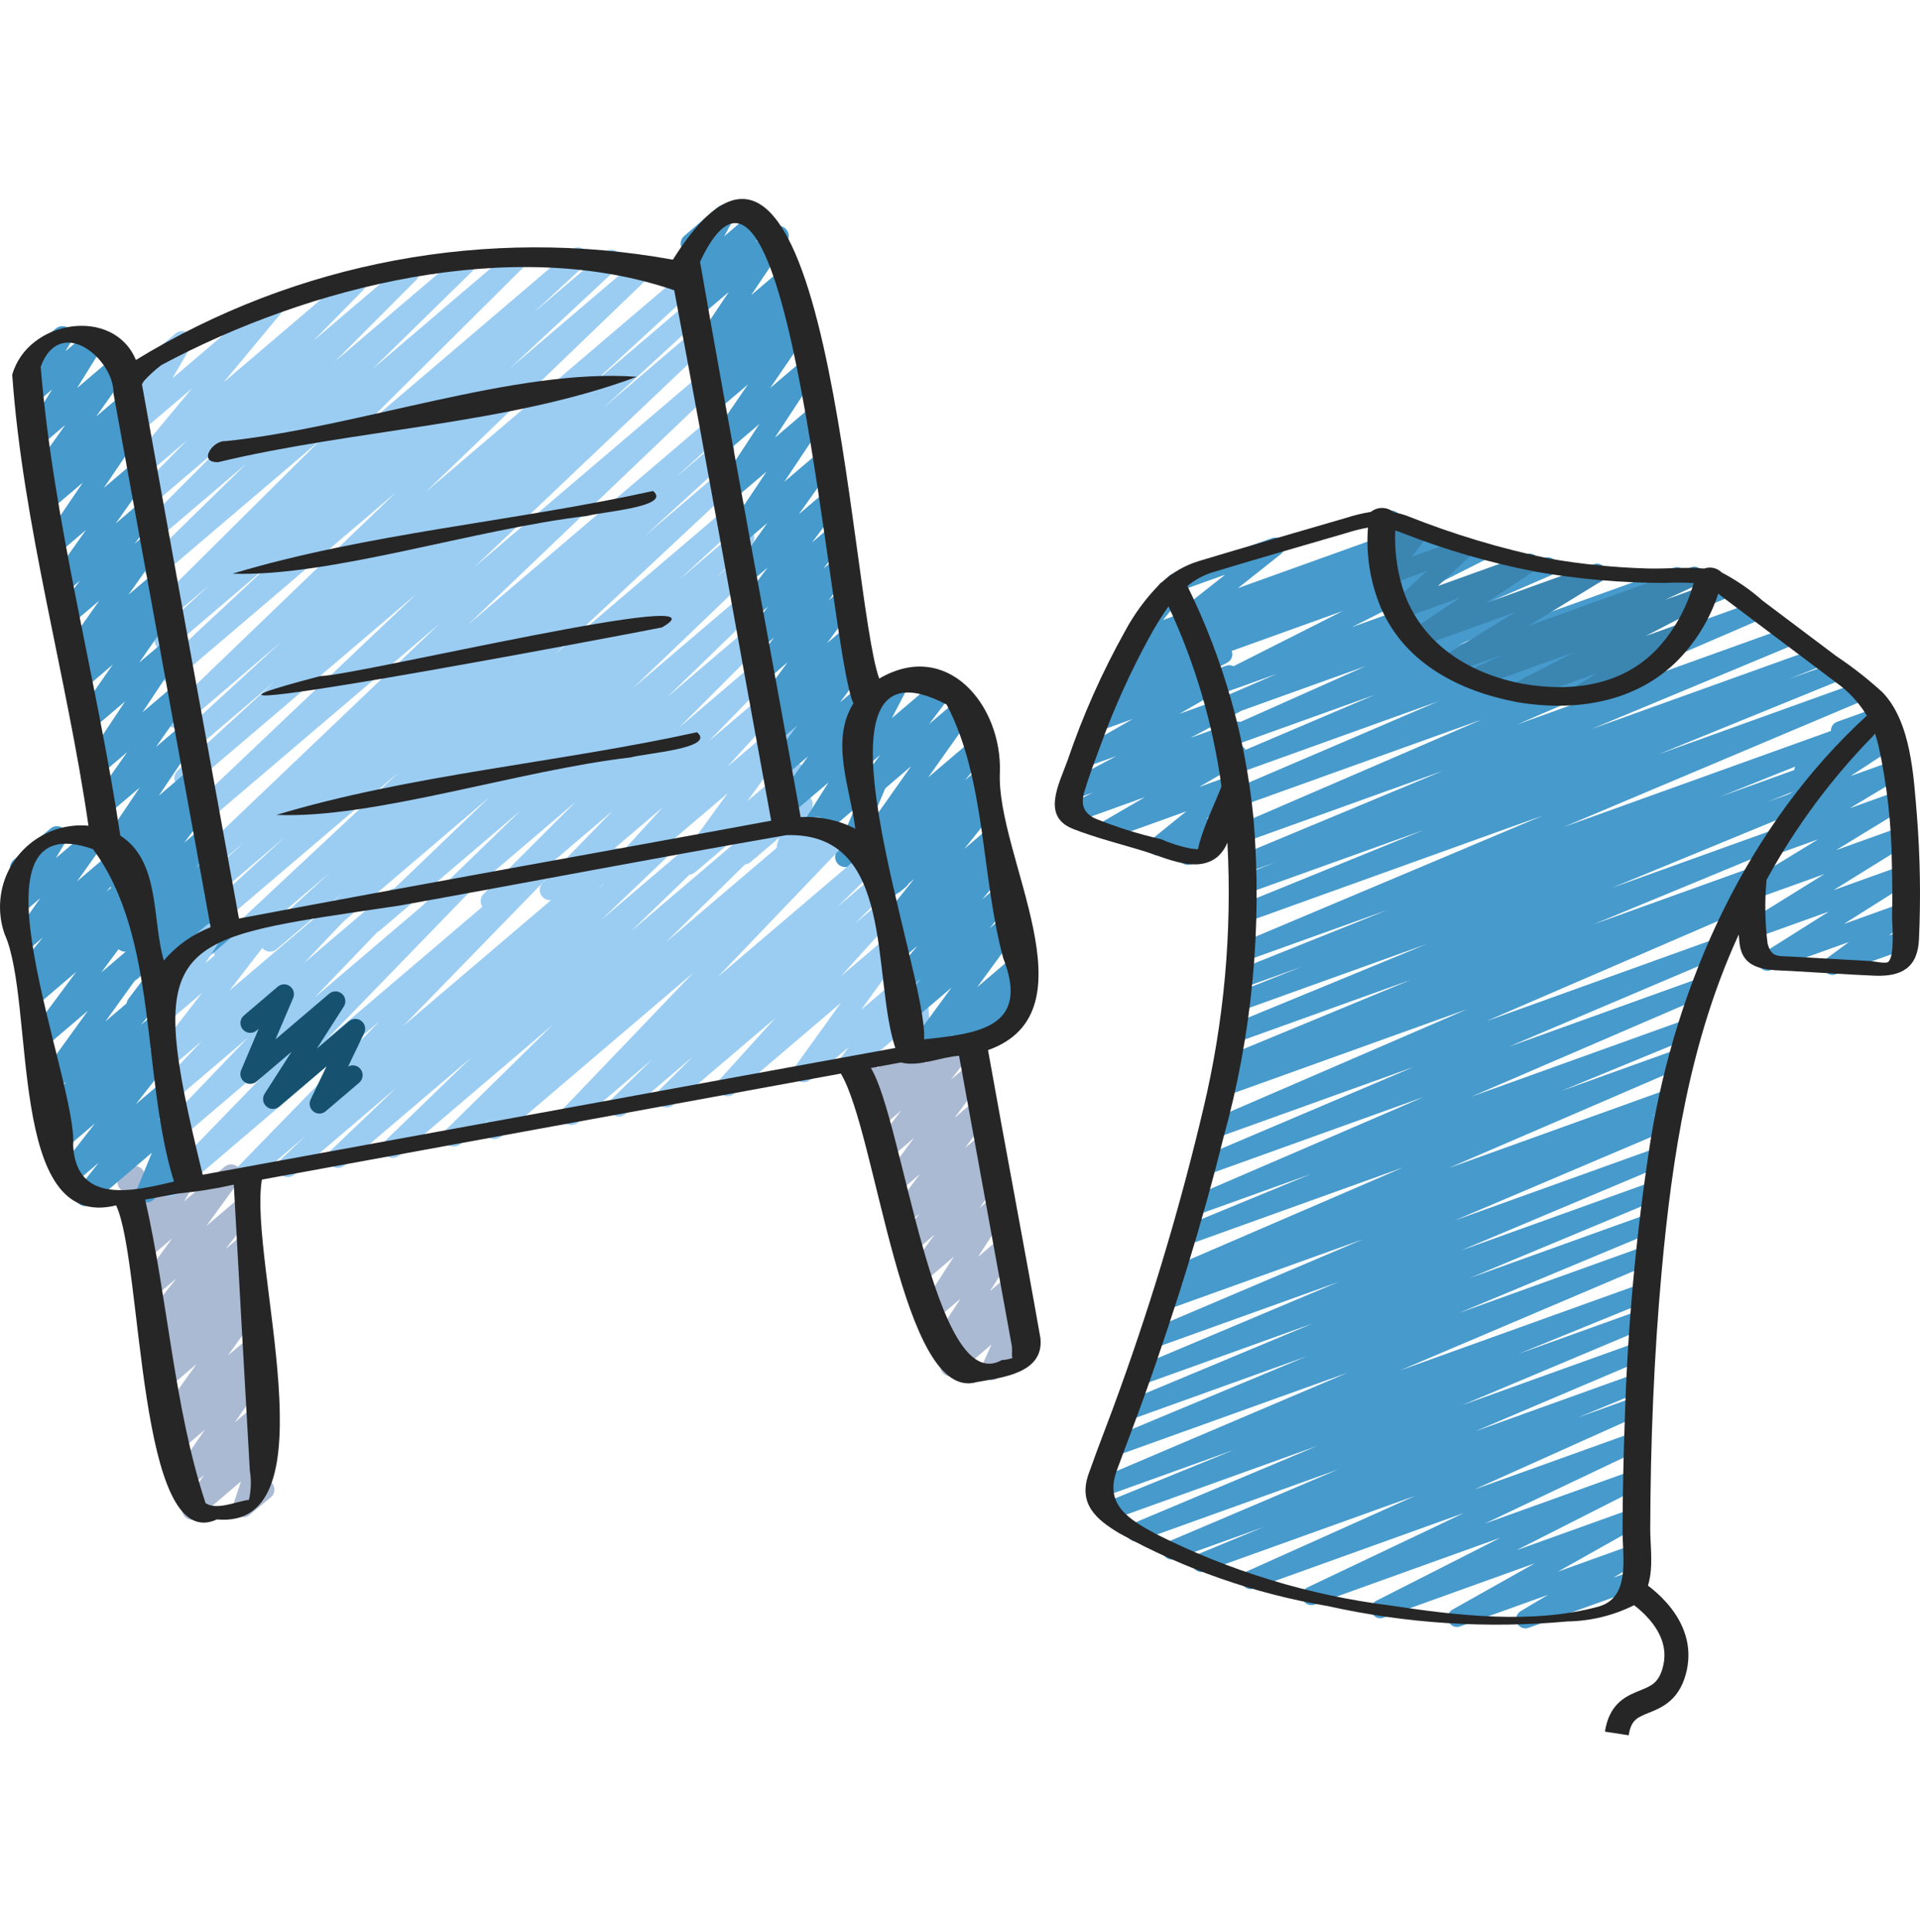 <?xml version="1.0" encoding="UTF-8"?> <svg xmlns="http://www.w3.org/2000/svg" width="160" height="161" viewBox="0 0 160 161" fill="none"><g clip-path="url(#clip0_9234_1240)"><path d="M147.135 80.893C146.716 80.817 146.438 80.415 146.513 79.995C146.551 79.781 146.678 79.593 146.861 79.478L152.409 75.975L146.42 78.125C146.016 78.258 145.581 78.038 145.448 77.633C145.339 77.302 145.465 76.939 145.754 76.747L152.03 72.852L146.366 74.888C145.965 75.033 145.524 74.823 145.38 74.422C145.256 74.076 145.392 73.691 145.705 73.5L151.514 69.952L147.231 71.493C146.831 71.638 146.39 71.431 146.244 71.029C146.118 70.68 146.257 70.29 146.576 70.101L150.874 67.523L148.561 68.359C148.165 68.514 147.718 68.319 147.562 67.922C147.425 67.571 147.559 67.173 147.88 66.978L151.596 64.548L150.546 64.925C150.142 65.061 149.706 64.843 149.57 64.438C149.463 64.117 149.577 63.762 149.852 63.565L152.848 61.482C152.743 61.394 152.665 61.278 152.622 61.149C152.479 60.747 152.687 60.305 153.087 60.161L156.618 58.892C157.021 58.754 157.458 58.97 157.595 59.375C157.705 59.699 157.589 60.057 157.311 60.255L155.535 61.488L157.255 60.87C157.652 60.717 158.098 60.916 158.25 61.314C158.383 61.662 158.25 62.056 157.933 62.25L154.221 64.68L157.785 63.398C158.185 63.253 158.626 63.46 158.772 63.861C158.898 64.21 158.759 64.601 158.44 64.79L154.144 67.365L158.145 65.927C158.545 65.783 158.986 65.991 159.13 66.393C159.254 66.739 159.118 67.125 158.805 67.315L152.996 70.86L158.396 68.92C158.8 68.787 159.235 69.007 159.368 69.413C159.477 69.744 159.351 70.106 159.062 70.299L152.784 74.195L158.52 72.134C158.922 71.993 159.361 72.207 159.501 72.61C159.618 72.947 159.49 73.319 159.192 73.513L153.648 77.014L158.522 75.261C158.922 75.117 159.363 75.325 159.507 75.727C159.622 76.049 159.514 76.408 159.239 76.611L157.409 77.968L158.452 77.594C158.853 77.453 159.293 77.665 159.434 78.067C159.573 78.466 159.367 78.904 158.972 79.049L152.969 81.208C152.569 81.352 152.128 81.143 151.984 80.742C151.869 80.419 151.978 80.06 152.253 79.857L154.077 78.512L147.529 80.865C147.402 80.91 147.265 80.921 147.134 80.895L147.135 80.893Z" fill="#469ACC"></path><path d="M98.844 72.073C98.425 71.996 98.148 71.593 98.225 71.174C98.254 71.018 98.33 70.874 98.443 70.762L98.633 70.579L96.747 71.258C96.347 71.403 95.905 71.196 95.761 70.794C95.648 70.483 95.747 70.135 96.004 69.928L98.863 67.621L92.482 69.915C92.083 70.062 91.64 69.857 91.493 69.457C91.363 69.102 91.508 68.705 91.835 68.518L95.406 66.439L89.474 68.578C89.072 68.719 88.633 68.507 88.491 68.104C88.363 67.737 88.526 67.332 88.872 67.158L91.07 66.06L89.564 66.601C89.171 66.764 88.72 66.577 88.557 66.182C88.398 65.797 88.572 65.356 88.95 65.183L93.036 63.011L90.485 63.928C90.085 64.073 89.643 63.866 89.498 63.465C89.37 63.111 89.516 62.715 89.843 62.529L94.398 59.925L91.628 60.921C91.228 61.067 90.785 60.86 90.64 60.459C90.508 60.096 90.663 59.691 91.004 59.511L92.391 58.769C91.97 58.833 91.578 58.542 91.515 58.12C91.467 57.8 91.622 57.484 91.905 57.328L93.161 56.627C92.905 56.593 92.683 56.435 92.565 56.205C92.392 55.853 92.509 55.427 92.837 55.214L94.519 54.116C94.281 54.103 94.062 53.982 93.923 53.788C93.724 53.504 93.737 53.121 93.958 52.852L96.483 49.777C96.457 49.733 96.435 49.687 96.417 49.64C96.274 49.238 96.483 48.795 96.883 48.652L97.823 48.316C98.223 48.172 98.664 48.382 98.807 48.784C98.897 49.04 98.848 49.325 98.676 49.535L96.921 51.675L99.993 50.569C100.39 50.416 100.836 50.615 100.989 51.014C101.122 51.361 100.989 51.755 100.672 51.95L99.195 52.913L100.995 52.261C101.396 52.12 101.836 52.331 101.977 52.734C102.101 53.087 101.954 53.479 101.629 53.663L100.822 54.114L101.66 53.813C102.059 53.666 102.502 53.873 102.647 54.274C102.779 54.637 102.624 55.042 102.283 55.222L100.991 55.914L102.181 55.486C102.582 55.344 103.022 55.554 103.164 55.956C103.288 56.308 103.145 56.699 102.822 56.885L98.276 59.499L102.662 57.921C103.064 57.78 103.503 57.994 103.643 58.397C103.767 58.755 103.614 59.152 103.281 59.331L99.193 61.503L102.852 60.175C103.253 60.033 103.692 60.245 103.834 60.648C103.962 61.015 103.799 61.42 103.453 61.594L101.253 62.693L102.846 62.12C103.247 61.976 103.688 62.184 103.832 62.585C103.958 62.937 103.815 63.33 103.492 63.517L99.922 65.594L102.657 64.61C103.057 64.465 103.498 64.673 103.643 65.074C103.755 65.386 103.657 65.734 103.399 65.941L100.541 68.248L101.407 67.934C101.808 67.792 102.249 68.002 102.391 68.404C102.491 68.686 102.418 69.002 102.206 69.212L101.37 70.038C101.474 70.127 101.552 70.242 101.596 70.37C101.74 70.771 101.533 71.214 101.133 71.359L99.239 72.038C99.114 72.084 98.978 72.096 98.846 72.074L98.844 72.073Z" fill="#469ACC"></path><path d="M114.899 134.87C114.48 134.793 114.202 134.392 114.278 133.972C114.321 133.732 114.475 133.527 114.691 133.419L125.026 128.167L109.529 133.736C109.127 133.877 108.689 133.663 108.549 133.261C108.42 132.891 108.589 132.483 108.94 132.312L122 126.102L104.469 132.403C104.066 132.541 103.629 132.325 103.492 131.921C103.365 131.547 103.539 131.139 103.895 130.972L117.938 124.668L100.354 130.986C99.949 131.116 99.515 130.894 99.384 130.487C99.264 130.112 99.444 129.706 99.802 129.545L105.298 127.276L97.884 129.941C97.48 130.075 97.044 129.855 96.911 129.449C96.787 129.075 96.966 128.667 97.323 128.504L111.505 122.475L94.926 128.43C94.526 128.575 94.084 128.367 93.939 127.966C93.799 127.578 93.988 127.148 94.368 126.99L109.785 120.506L92.503 126.723C92.099 126.856 91.663 126.635 91.53 126.229C91.407 125.851 91.589 125.441 91.952 125.281L102.867 120.827L91.852 124.79C91.451 124.932 91.011 124.72 90.87 124.317C90.736 123.934 90.92 123.512 91.292 123.352L112.328 114.4L92.989 121.346C92.588 121.487 92.148 121.276 92.007 120.873C91.872 120.488 92.059 120.064 92.434 119.905L108.877 113.05L94.088 118.369C93.686 118.507 93.248 118.291 93.11 117.888C92.98 117.507 93.163 117.09 93.531 116.929L109.402 110.304L95.131 115.434C94.728 115.57 94.291 115.352 94.156 114.947C94.029 114.57 94.21 114.157 94.572 113.995L111.561 106.839L96.182 112.364C95.78 112.505 95.341 112.293 95.2 111.89C95.066 111.507 95.25 111.086 95.622 110.925L113.616 103.277L97.234 109.166C96.836 109.318 96.391 109.117 96.24 108.717C96.089 108.318 96.289 107.872 96.687 107.72L98.786 106.877L97.849 107.214C97.448 107.355 97.008 107.144 96.867 106.741C96.734 106.359 96.916 105.939 97.284 105.777L116.931 97.301L98.888 103.789C98.483 103.919 98.049 103.697 97.918 103.29C97.798 102.915 97.978 102.509 98.336 102.348L109.259 97.846L99.601 101.317C99.197 101.453 98.761 101.235 98.625 100.83C98.499 100.454 98.677 100.043 99.037 99.88L118.648 91.426L100.518 97.945C100.116 98.084 99.678 97.869 99.54 97.465C99.41 97.086 99.591 96.67 99.956 96.507L117.79 88.933L101.3 94.861C100.897 94.997 100.46 94.779 100.324 94.375C100.198 93.998 100.376 93.587 100.737 93.424L122.293 84.103L102.103 91.359C101.699 91.494 101.263 91.277 101.128 90.872C100.999 90.488 101.188 90.07 101.559 89.914L102.311 89.615C101.889 89.668 101.505 89.367 101.453 88.943C101.41 88.595 101.605 88.263 101.929 88.132L117.597 81.655L102.988 86.904C102.586 87.043 102.148 86.828 102.01 86.424C101.879 86.04 102.065 85.621 102.437 85.462L118.896 78.682L103.4 84.253C102.998 84.393 102.559 84.18 102.419 83.776C102.285 83.388 102.478 82.961 102.858 82.807L108.476 80.577L103.639 82.31C103.238 82.454 102.797 82.244 102.654 81.843C102.514 81.451 102.708 81.019 103.094 80.864L115.648 75.832L103.831 80.078C103.429 80.216 102.991 80 102.853 79.597C102.722 79.216 102.906 78.799 103.274 78.638L128.569 67.976L103.963 76.823C103.565 76.974 103.12 76.774 102.969 76.375C102.818 75.977 103.018 75.53 103.415 75.378L118.649 69.178L103.96 74.452C103.561 74.602 103.117 74.401 102.967 74.001C102.817 73.601 103.018 73.155 103.417 73.005L106.265 71.878L103.899 72.729C103.503 72.883 103.056 72.685 102.903 72.287C102.749 71.89 102.946 71.442 103.343 71.287L120.237 64.249L103.726 70.184C103.323 70.32 102.886 70.102 102.75 69.698C102.624 69.322 102.802 68.91 103.162 68.747L123.47 59.977L103.374 67.197C102.971 67.335 102.533 67.121 102.395 66.717C102.266 66.338 102.447 65.922 102.812 65.759L119.871 58.448L102.956 64.529C102.558 64.679 102.114 64.478 101.963 64.078C101.816 63.685 102.007 63.247 102.394 63.09L114.588 57.903L102.493 62.249C102.091 62.389 101.652 62.175 101.514 61.772C101.384 61.396 101.561 60.983 101.921 60.816L113.809 55.518L101.906 59.791C101.505 59.932 101.065 59.721 100.924 59.318C100.791 58.937 100.972 58.517 101.34 58.354L106.455 56.143L101.387 57.965C100.985 58.107 100.545 57.897 100.403 57.495C100.274 57.129 100.435 56.723 100.78 56.547L111.907 50.922L100.425 55.05C100.027 55.198 99.583 54.994 99.435 54.594C99.292 54.208 99.476 53.778 99.854 53.615L101.168 53.033L99.847 53.5C99.445 53.639 99.006 53.425 98.867 53.022C98.738 52.646 98.915 52.233 99.275 52.066L99.435 51.995L99.249 52.062C98.849 52.206 98.408 51.998 98.264 51.596C98.151 51.283 98.252 50.933 98.512 50.727L102.097 47.899L98.18 49.303C97.779 49.444 97.34 49.232 97.198 48.829C97.059 48.43 97.265 47.993 97.661 47.847L105.999 44.85C106.4 44.705 106.841 44.914 106.985 45.316C107.097 45.629 106.997 45.978 106.737 46.184L103.158 49.021L118.253 43.602C118.655 43.462 119.093 43.676 119.232 44.079C119.362 44.456 119.185 44.869 118.824 45.035L118.669 45.106L120.578 44.413C120.977 44.264 121.42 44.469 121.568 44.868C121.711 45.255 121.528 45.685 121.15 45.848L119.838 46.429L123.188 45.222C123.589 45.079 124.03 45.29 124.172 45.692C124.301 46.058 124.14 46.463 123.795 46.639L112.674 52.265L128.733 46.494C129.134 46.352 129.574 46.564 129.715 46.967C129.848 47.348 129.667 47.768 129.299 47.931L124.178 50.15L132.833 47.039C133.233 46.894 133.675 47.102 133.82 47.503C133.957 47.885 133.777 48.308 133.407 48.472L121.522 53.771L139.5 47.31C139.902 47.169 140.341 47.381 140.482 47.784C140.616 48.167 140.432 48.588 140.061 48.749L127.881 53.929L143.654 48.259C144.05 48.103 144.498 48.299 144.653 48.697C144.808 49.094 144.613 49.543 144.217 49.699L127.155 57.01L146.187 50.169C146.589 50.028 147.028 50.24 147.169 50.643C147.302 51.024 147.121 51.444 146.753 51.607L126.447 60.376L148.981 52.275C149.378 52.121 149.824 52.319 149.978 52.717C150.132 53.114 149.934 53.562 149.538 53.717L132.635 60.758L151.325 54.041C151.727 53.901 152.166 54.114 152.305 54.518C152.44 54.906 152.247 55.333 151.867 55.487L149.028 56.61L152.892 55.221C153.298 55.096 153.729 55.326 153.854 55.734C153.967 56.104 153.789 56.501 153.438 56.663L138.191 62.873L155.006 56.824C155.406 56.679 155.848 56.887 155.993 57.288C156.133 57.676 155.944 58.106 155.564 58.264L130.279 68.939L155.287 59.946C155.688 59.803 156.128 60.012 156.272 60.414C156.411 60.805 156.217 61.238 155.832 61.392L143.273 66.427L152.297 63.181C152.695 63.031 153.14 63.233 153.289 63.633C153.439 64.032 153.238 64.478 152.84 64.628L147.223 66.857L150.223 65.781C150.62 65.628 151.066 65.826 151.218 66.225C151.371 66.624 151.173 67.071 150.776 67.224L134.314 74.004L147.891 69.124C148.29 68.977 148.733 69.184 148.879 69.584C149.021 69.976 148.829 70.41 148.444 70.566L132.783 77.044L145.955 72.309C146.354 72.159 146.798 72.36 146.948 72.76C147.097 73.16 146.896 73.606 146.498 73.756L145.086 74.316C145.405 74.312 145.695 74.506 145.812 74.805C145.964 75.193 145.781 75.633 145.399 75.798L123.849 85.114L142.985 78.231C143.383 78.081 143.827 78.283 143.978 78.683C144.125 79.075 143.934 79.513 143.547 79.671L125.71 87.249L141.659 81.514C142.059 81.369 142.5 81.577 142.644 81.979C142.783 82.364 142.597 82.791 142.222 82.952L122.612 91.404L140.498 84.975C140.901 84.837 141.339 85.052 141.477 85.456C141.608 85.839 141.422 86.258 141.05 86.417L130.107 90.926L139.797 87.445C140.197 87.3 140.638 87.508 140.783 87.91C140.921 88.295 140.735 88.722 140.36 88.882L120.708 97.359L139.023 90.775C139.421 90.624 139.866 90.825 140.017 91.224C140.168 91.623 139.968 92.069 139.57 92.221L137.502 93.049L138.664 92.633C139.066 92.492 139.505 92.704 139.647 93.106C139.78 93.489 139.596 93.911 139.225 94.071L121.228 101.719L138.176 95.627C138.579 95.489 139.017 95.704 139.155 96.108C139.285 96.489 139.102 96.906 138.734 97.066L121.743 104.223L137.775 98.461C138.172 98.307 138.618 98.505 138.772 98.903C138.926 99.301 138.728 99.749 138.332 99.903L122.464 106.523L137.446 101.139C137.847 100.998 138.287 101.209 138.428 101.612C138.563 101.997 138.376 102.422 138.001 102.58L121.573 109.432L137.162 103.829C137.564 103.688 138.003 103.9 138.145 104.303C138.278 104.686 138.094 105.107 137.722 105.268L116.674 114.217L136.876 106.957C137.28 106.825 137.716 107.045 137.849 107.451C137.972 107.829 137.79 108.24 137.427 108.4L126.534 112.842L136.703 109.187C137.106 109.048 137.544 109.264 137.682 109.667C137.812 110.048 137.628 110.466 137.26 110.626L121.837 117.117L136.536 111.833C136.934 111.683 137.378 111.884 137.528 112.283C137.675 112.676 137.485 113.114 137.098 113.271L122.922 119.297L136.392 114.456C136.795 114.321 137.232 114.539 137.367 114.944C137.494 115.324 137.311 115.737 136.946 115.897L131.442 118.162L136.299 116.417C136.702 116.279 137.139 116.495 137.276 116.899C137.403 117.273 137.229 117.682 136.873 117.848L122.836 124.153L136.193 119.357C136.595 119.216 137.034 119.43 137.174 119.832C137.302 120.202 137.133 120.611 136.782 120.782L123.72 126.993L136.114 122.539C136.515 122.398 136.955 122.609 137.096 123.012C137.223 123.375 137.064 123.778 136.722 123.955L126.377 129.204L136.067 125.724C136.468 125.582 136.907 125.795 137.048 126.198C137.171 126.55 137.025 126.94 136.702 127.124L129.824 130.991L136.073 128.744C136.474 128.6 136.914 128.81 137.057 129.212C137.18 129.561 137.041 129.947 136.724 130.136L134.443 131.495L136.06 130.913C136.462 130.772 136.901 130.983 137.043 131.387C137.182 131.786 136.976 132.223 136.58 132.369L127.37 135.676C126.968 135.816 126.529 135.603 126.389 135.2C126.27 134.855 126.407 134.474 126.717 134.284L128.999 132.925L121.669 135.558C121.268 135.7 120.828 135.487 120.687 135.084C120.565 134.732 120.71 134.342 121.033 134.158L127.912 130.291L115.296 134.825C115.171 134.873 115.035 134.887 114.904 134.866L114.899 134.87Z" fill="#469ACC"></path><path d="M126.327 58.428C125.908 58.352 125.631 57.95 125.707 57.53C125.75 57.291 125.903 57.085 126.12 56.977L131.17 54.364L123.018 57.293C122.618 57.439 122.175 57.233 122.03 56.832C121.893 56.453 122.068 56.032 122.433 55.864L125.22 54.572L120.84 56.146C120.439 56.29 119.998 56.081 119.855 55.679C119.732 55.334 119.867 54.951 120.178 54.759L126.26 51.029L118.297 53.89C117.896 54.032 117.455 53.821 117.315 53.418C117.198 53.085 117.321 52.714 117.613 52.518L121.687 49.815L116.795 51.575C116.395 51.72 115.954 51.512 115.809 51.111C115.703 50.818 115.783 50.49 116.012 50.279L118.908 47.591L115.801 48.709C115.401 48.855 114.959 48.648 114.814 48.246C114.725 48.002 114.766 47.729 114.92 47.52L116.165 45.832L115.452 46.089C115.051 46.232 114.61 46.022 114.468 45.62C114.407 45.447 114.408 45.258 114.472 45.087L114.793 44.24C114.656 44.148 114.552 44.014 114.496 43.859C114.352 43.457 114.561 43.014 114.961 42.87L115.7 42.604C116.1 42.46 116.541 42.669 116.685 43.071C116.746 43.243 116.745 43.433 116.681 43.605L116.506 44.069L118.038 43.517C118.438 43.371 118.88 43.578 119.025 43.98C119.114 44.224 119.074 44.497 118.919 44.706L117.674 46.394L121.947 44.856C122.347 44.711 122.788 44.919 122.933 45.32C123.038 45.613 122.959 45.941 122.73 46.152L119.832 48.84L127.176 46.199C127.571 46.04 128.02 46.232 128.178 46.628C128.32 46.981 128.184 47.385 127.858 47.58L123.783 50.285L132.798 47.044C133.199 46.9 133.639 47.109 133.783 47.511C133.906 47.856 133.771 48.239 133.46 48.431L127.378 52.161L140.931 47.283C141.331 47.137 141.774 47.343 141.918 47.744C142.056 48.123 141.88 48.544 141.515 48.712L138.729 50.004L141.586 48.977C141.986 48.834 142.427 49.045 142.569 49.447C142.698 49.81 142.54 50.214 142.198 50.391L137.148 53.006L140.035 51.97C140.435 51.825 140.877 52.033 141.022 52.435C141.147 52.783 141.008 53.171 140.692 53.361L137.53 55.257C137.901 55.465 138.034 55.937 137.826 56.309C137.735 56.471 137.588 56.596 137.413 56.658L131.816 58.669C131.417 58.815 130.975 58.608 130.829 58.206C130.703 57.857 130.843 57.467 131.161 57.278L133.147 56.087L126.724 58.395C126.597 58.441 126.46 58.453 126.327 58.428Z" fill="#3B85B1"></path><path d="M89.406 69.082C91.382 69.858 93.506 70.369 95.528 71.003C97.296 71.557 99.747 72.786 101.44 71.426C101.812 71.097 102.101 70.685 102.284 70.223C102.685 77.678 102.008 85.153 100.276 92.414C98.414 100.302 96.105 108.076 93.359 115.699C92.513 118.09 91.561 120.444 90.72 122.836C89.836 125.333 91.323 126.626 93.286 127.797C98.684 130.78 104.546 132.827 110.624 133.854C117.184 135.318 123.931 135.752 130.624 135.14C132.525 135.111 134.397 134.66 136.105 133.821C138.131 132.445 137.512 129.501 137.52 127.392C137.541 120.246 137.825 113.092 138.47 105.975C139.345 96.356 140.816 86.787 144.869 77.944L144.898 77.886C144.92 78.205 144.94 78.523 144.992 78.822C145.358 80.993 147.565 80.832 149.271 80.929C151.581 81.059 153.89 81.218 156.2 81.319C158.458 81.417 159.821 80.659 159.915 78.26C160.071 74.827 160.013 71.389 159.743 67.963C159.47 64.725 159.264 60.178 156.873 57.7C155.665 56.595 154.374 55.585 153.013 54.676L146.89 50.068C145.854 49.148 144.709 48.358 143.481 47.719C143.099 47.333 142.528 47.203 142.017 47.387C140.444 47.248 138.799 47.429 137.223 47.379C134.495 47.297 131.776 47.022 129.087 46.554L129.077 46.552C125.053 45.717 121.109 44.532 117.291 43.009C116.92 42.871 116.536 42.766 116.146 42.698C115.601 42.228 114.799 42.214 114.237 42.665C113.528 42.78 112.828 42.949 112.145 43.171C108.072 44.368 103.985 45.527 99.923 46.757C98.761 47.11 97.693 47.721 96.798 48.544C96.71 48.586 96.638 48.654 96.591 48.739C95.473 49.883 94.52 51.18 93.761 52.591C91.843 56.022 90.241 59.621 88.975 63.344C88.275 65.309 86.748 68.034 89.407 69.079L89.406 69.082ZM157.674 76.251C157.662 76.939 157.937 79.735 157.336 80.182C157.129 80.336 156.121 80.118 155.869 80.1L152.614 79.917L149.215 79.725C148.201 79.667 147.605 79.827 147.297 78.631C147.078 76.874 147.049 75.099 147.212 73.335C149.647 68.877 152.691 64.782 156.256 61.169C156.365 61.485 156.463 61.813 156.546 62.164C157.252 65.404 157.625 68.709 157.656 72.026C157.695 73.435 157.702 74.843 157.675 76.25L157.674 76.251ZM128.007 47.654L128.045 47.661C131.566 48.273 135.134 48.582 138.707 48.585C139.517 48.545 140.329 48.548 141.139 48.593C140.618 50.479 139.692 52.228 138.426 53.716C135.477 57.135 131.11 57.725 126.873 56.989C122.581 56.166 118.738 53.863 117.101 49.65C116.47 47.909 116.188 46.061 116.268 44.211C116.416 44.259 116.564 44.305 116.72 44.368C120.373 45.811 124.151 46.911 128.007 47.654ZM101.02 47.709C104.732 46.575 108.478 45.52 112.194 44.425C112.785 44.235 113.388 44.083 113.999 43.969C113.82 46.252 114.19 48.544 115.075 50.654C117.087 55.303 121.631 57.601 126.378 58.511L126.387 58.512C131.2 59.341 136.315 58.593 139.864 54.988C141.374 53.426 142.51 51.541 143.19 49.475C143.298 49.564 143.405 49.654 143.511 49.735L153.035 56.903C154.059 57.633 154.922 58.567 155.57 59.646C145.593 68.783 139.703 81.855 137.543 95.066C136.337 102.832 135.619 110.665 135.393 118.521C135.283 121.538 135.223 124.558 135.213 127.581C135.208 129.78 135.905 133.174 133.181 133.912C127.726 135.393 121.391 134.654 115.917 133.818C109.088 132.965 102.455 130.943 96.307 127.84C94.131 126.658 92.015 125.432 93.057 122.585C93.896 120.291 94.779 118.016 95.594 115.714C98.014 108.863 100.193 101.917 101.941 94.862C104.354 86.193 105.206 77.163 104.457 68.194C103.799 61.464 101.933 54.908 98.95 48.844C99.559 48.332 100.262 47.946 101.019 47.708L101.02 47.709ZM90.379 65.928C90.767 64.652 91.239 63.395 91.704 62.148C92.817 59.065 94.165 56.072 95.735 53.196C96.228 52.278 96.775 51.391 97.374 50.539C99.594 55.291 101.083 60.352 101.791 65.552C101.189 67.071 100.433 68.603 99.979 70.167C99.741 70.989 100.007 70.767 99.268 70.732C98.401 70.563 97.556 70.298 96.749 69.942C94.868 69.512 93.024 68.933 91.235 68.21C90.271 67.719 90.043 67.039 90.379 65.928Z" fill="#262626"></path><path d="M20.419 126.442C19.958 126.528 19.515 126.222 19.43 125.759C19.404 125.617 19.414 125.471 19.46 125.335L20.082 123.47L16.567 126.462C16.212 126.769 15.675 126.728 15.37 126.371C15.115 126.073 15.096 125.639 15.323 125.32L17.016 122.931L15.705 124.067C15.343 124.366 14.808 124.313 14.51 123.95C14.272 123.658 14.252 123.244 14.463 122.931L17.071 119.163L15.12 120.826C14.76 121.128 14.224 121.08 13.923 120.719C13.661 120.404 13.659 119.945 13.921 119.628L14.458 118.986C14.011 119.125 13.534 118.873 13.396 118.423C13.317 118.169 13.362 117.892 13.517 117.675L16.382 113.686L14.164 115.574C13.805 115.877 13.269 115.83 12.967 115.471C12.704 115.157 12.701 114.7 12.96 114.383L14.242 112.824L13.741 113.25C13.381 113.552 12.845 113.504 12.545 113.143C12.282 112.828 12.28 112.369 12.543 112.053L13.669 110.712L13.331 110.999C12.974 111.305 12.438 111.263 12.134 110.905C11.87 110.595 11.863 110.14 12.116 109.821L14.7 106.547L12.813 108.153C12.451 108.452 11.916 108.399 11.619 108.036C11.376 107.74 11.361 107.317 11.581 107.004L14.345 103.217L12.253 105.001C11.895 105.305 11.359 105.261 11.056 104.901C10.817 104.619 10.788 104.214 10.984 103.9L12.053 102.185L11.779 102.408C11.422 102.713 10.886 102.669 10.582 102.31C10.452 102.156 10.381 101.962 10.381 101.76L10.377 99.336C9.931 99.189 9.689 98.707 9.836 98.26C9.884 98.111 9.974 97.979 10.092 97.878L10.674 97.381C11.032 97.077 11.567 97.121 11.871 97.48C12.001 97.633 12.072 97.827 12.073 98.028L12.07 99.916L15.135 97.306C15.494 97.004 16.029 97.051 16.331 97.411C16.566 97.692 16.595 98.093 16.403 98.406L15.335 100.125L18.718 97.243C19.077 96.941 19.613 96.988 19.914 97.348C20.165 97.647 20.18 98.078 19.952 98.394L17.197 102.178L20.164 99.65C20.521 99.344 21.056 99.386 21.361 99.744C21.625 100.054 21.633 100.509 21.38 100.828L18.795 104.101L20.331 102.798C20.689 102.493 21.224 102.537 21.528 102.896C21.795 103.212 21.797 103.676 21.531 103.994L20.395 105.344L20.47 105.282C20.829 104.979 21.365 105.025 21.666 105.385C21.93 105.699 21.933 106.155 21.674 106.473L20.393 108.03L20.613 107.842C20.965 107.531 21.502 107.564 21.811 107.918C22.076 108.219 22.095 108.664 21.857 108.988L18.992 112.976L20.82 111.429C21.178 111.125 21.714 111.168 22.017 111.527C22.285 111.844 22.286 112.308 22.021 112.626L21.33 113.445L21.34 113.443C21.802 113.359 22.244 113.666 22.328 114.129C22.368 114.351 22.319 114.581 22.191 114.767L19.579 118.536L21.143 117.21C21.499 116.903 22.035 116.944 22.341 117.301C22.596 117.599 22.615 118.033 22.387 118.352L20.695 120.74L21.317 120.21C21.607 119.962 22.026 119.939 22.341 120.153C22.659 120.367 22.795 120.767 22.674 121.131L21.953 123.299C22.421 123.263 22.828 123.614 22.864 124.084C22.885 124.354 22.775 124.618 22.57 124.795L20.816 126.247C20.704 126.346 20.567 126.413 20.42 126.441L20.419 126.442Z" fill="#ABBAD3"></path><path d="M82.752 115.028C82.291 115.112 81.849 114.805 81.765 114.342C81.734 114.173 81.755 113.998 81.825 113.842L82.623 112.059L79.747 114.51C79.389 114.814 78.854 114.771 78.55 114.412C78.29 114.104 78.28 113.655 78.527 113.337L78.894 112.866C78.589 113.003 78.233 112.95 77.98 112.73C77.663 112.45 77.598 111.978 77.831 111.623L80.046 108.237L78.179 109.826C77.819 110.128 77.283 110.079 76.982 109.717C76.745 109.433 76.72 109.027 76.918 108.714L79.491 104.735L77.195 106.69C76.847 107.006 76.31 106.978 75.996 106.629C75.719 106.321 75.703 105.857 75.959 105.531L77.887 102.897L76.401 104.162C76.042 104.464 75.506 104.417 75.204 104.056C74.948 103.75 74.939 103.305 75.182 102.989L76.613 101.152L75.701 101.929C75.342 102.232 74.807 102.186 74.504 101.827C74.25 101.524 74.237 101.086 74.473 100.769L76.645 97.872L74.896 99.361C74.539 99.666 74.003 99.624 73.699 99.266C73.441 98.963 73.427 98.52 73.666 98.201L76.164 94.849L74.048 96.651C73.68 96.942 73.145 96.879 72.855 96.51C72.621 96.213 72.611 95.797 72.829 95.489L75.105 92.557L73.255 94.132C72.892 94.429 72.356 94.374 72.061 94.009C71.826 93.719 71.806 93.309 72.013 92.998L73.336 91.075L72.522 91.77C72.165 92.075 71.629 92.032 71.325 91.674C71.168 91.489 71.097 91.246 71.129 91.006L71.28 89.939C70.812 89.903 70.463 89.493 70.5 89.024C70.517 88.798 70.624 88.588 70.796 88.442L71.818 87.561C72.175 87.256 72.711 87.299 73.015 87.657C73.172 87.841 73.243 88.085 73.21 88.325L73.115 89.017L77.151 85.579C77.515 85.282 78.05 85.337 78.346 85.703C78.581 85.992 78.601 86.402 78.394 86.713L77.072 88.636L80.304 85.891C80.672 85.6 81.206 85.663 81.496 86.032C81.73 86.329 81.74 86.746 81.522 87.054L79.248 89.983L80.808 88.659C81.164 88.353 81.7 88.396 82.004 88.753C82.263 89.057 82.276 89.5 82.037 89.819L79.54 93.174L81.352 91.63C81.71 91.327 82.246 91.373 82.548 91.732C82.802 92.035 82.815 92.473 82.579 92.79L80.412 95.685L81.864 94.447C82.221 94.142 82.757 94.185 83.061 94.543C83.323 94.852 83.331 95.303 83.082 95.621L81.654 97.452L82.309 96.896C82.66 96.583 83.197 96.615 83.508 96.966C83.781 97.273 83.795 97.731 83.544 98.055L81.608 100.695L82.804 99.674C83.163 99.371 83.698 99.417 84 99.777C84.24 100.063 84.266 100.473 84.064 100.787L81.5 104.759L83.444 103.108C83.803 102.805 84.339 102.851 84.64 103.211C84.881 103.497 84.906 103.908 84.703 104.223L82.487 107.613L84.026 106.304C84.383 106 84.919 106.044 85.222 106.402C85.483 106.71 85.493 107.159 85.245 107.478L84.726 108.144C84.977 108.076 85.245 108.129 85.451 108.287C85.769 108.526 85.879 108.954 85.717 109.317L84.919 111.1C85.281 110.801 85.816 110.852 86.115 111.215C86.413 111.578 86.362 112.115 86 112.415L83.161 114.84C83.045 114.939 82.904 115.004 82.753 115.027L82.752 115.028Z" fill="#ABBAD3"></path><path d="M18.778 80.028C18.316 80.112 17.875 79.804 17.791 79.342C17.739 79.056 17.836 78.764 18.047 78.567L33.257 64.35L17.701 77.602C17.335 77.897 16.8 77.838 16.506 77.472C16.231 77.128 16.262 76.631 16.578 76.325L23.793 69.728L17.353 75.215C16.99 75.513 16.455 75.458 16.159 75.094C15.878 74.748 15.91 74.243 16.233 73.936L20.382 70.17L17.044 73.014C16.684 73.316 16.149 73.268 15.848 72.908C15.562 72.565 15.588 72.058 15.909 71.747L36.61 51.995L16.474 69.148C16.118 69.454 15.581 69.412 15.277 69.054C14.982 68.709 15.011 68.192 15.341 67.88L34.743 49.463L15.941 65.481C15.589 65.792 15.053 65.758 14.742 65.405C14.432 65.052 14.466 64.513 14.818 64.202L22.917 56.774L15.594 63.02C15.232 63.32 14.697 63.269 14.398 62.907C14.113 62.561 14.144 62.051 14.471 61.743L23.404 53.525L15.224 60.502C14.862 60.801 14.327 60.751 14.029 60.388C13.748 60.047 13.774 59.548 14.088 59.237L33.025 41.01L14.665 56.653C14.303 56.953 13.768 56.901 13.469 56.538C13.186 56.194 13.216 55.688 13.537 55.38L22.595 46.927L14.277 54.016C13.918 54.319 13.382 54.273 13.08 53.913C12.789 53.566 12.82 53.051 13.15 52.741L17.434 48.768L13.94 51.745C13.583 52.05 13.047 52.008 12.743 51.65C12.454 51.309 12.475 50.803 12.793 50.49L26.694 36.686L13.39 48.015C13.027 48.313 12.492 48.26 12.195 47.896C11.919 47.559 11.942 47.067 12.247 46.757L20.533 38.644L12.965 45.093C12.604 45.394 12.069 45.345 11.768 44.984C11.489 44.648 11.509 44.154 11.815 43.842L18.603 37.038L12.565 42.195C12.205 42.497 11.669 42.449 11.368 42.088C11.089 41.754 11.108 41.261 11.411 40.948L15.575 36.707L12.186 39.595C11.828 39.898 11.292 39.853 10.989 39.494C10.725 39.179 10.722 38.72 10.983 38.402L15.995 32.374L11.673 36.056C11.314 36.36 10.779 36.313 10.477 35.953C10.247 35.679 10.212 35.289 10.392 34.979L11.934 32.332L11.221 32.939C10.861 33.242 10.326 33.194 10.025 32.833C9.726 32.476 9.77 31.945 10.122 31.641L14.626 27.799C14.984 27.494 15.519 27.539 15.823 27.898C16.056 28.174 16.091 28.567 15.908 28.879L14.372 31.525L22.434 24.654C22.793 24.351 23.329 24.396 23.631 24.756C23.896 25.07 23.899 25.53 23.638 25.848L18.626 31.875L29.108 22.939C29.467 22.637 30.003 22.685 30.304 23.046C30.583 23.38 30.565 23.873 30.262 24.186L26.105 28.411L33.55 22.072C33.914 21.775 34.449 21.832 34.744 22.198C35.012 22.531 34.993 23.012 34.699 23.322L27.909 30.129L38.192 21.373C38.555 21.075 39.09 21.128 39.387 21.492C39.662 21.829 39.639 22.321 39.334 22.631L31.047 30.749L42.557 20.942C42.913 20.637 43.449 20.68 43.754 21.038C44.043 21.378 44.021 21.885 43.703 22.198L29.812 36.001L47.619 20.818C47.978 20.515 48.514 20.561 48.815 20.921C49.106 21.268 49.076 21.783 48.745 22.093L44.443 26.078L50.403 21.002C50.767 20.705 51.301 20.76 51.598 21.125C51.876 21.467 51.847 21.965 51.532 22.273L42.468 30.726L53.303 21.492C53.666 21.195 54.201 21.249 54.498 21.613C54.774 21.952 54.749 22.446 54.441 22.755L35.499 40.986L56.706 22.914C57.067 22.615 57.603 22.666 57.902 23.028C58.187 23.374 58.155 23.884 57.829 24.192L48.914 32.389L57.277 25.263C57.634 24.958 58.17 25.003 58.474 25.361C58.77 25.711 58.736 26.233 58.399 26.542L50.282 33.987L57.788 27.59C58.151 27.292 58.686 27.347 58.983 27.712C59.26 28.052 59.233 28.548 58.921 28.857L39.523 47.273L58.554 31.057C58.919 30.762 59.454 30.82 59.748 31.185C60.021 31.524 59.995 32.014 59.689 32.322L38.984 52.081L59.358 34.718C59.721 34.421 60.256 34.476 60.553 34.84C60.834 35.186 60.802 35.691 60.478 35.997L56.297 39.801L59.817 36.803C60.182 36.508 60.717 36.566 61.011 36.933C61.286 37.276 61.255 37.773 60.939 38.079L53.738 44.664L60.315 39.06C60.67 38.753 61.206 38.793 61.512 39.149C61.811 39.498 61.78 40.021 61.444 40.332L46.227 54.55L60.96 41.993C61.326 41.698 61.861 41.756 62.155 42.123C62.43 42.466 62.399 42.964 62.083 43.27L56.567 48.34L61.442 44.183C61.794 43.872 62.33 43.905 62.641 44.258C62.951 44.61 62.918 45.148 62.566 45.46L59.64 48.154L61.894 46.233C62.256 45.933 62.791 45.984 63.09 46.347C63.37 46.687 63.345 47.187 63.031 47.497L52.751 57.352L62.511 49.033C62.871 48.731 63.406 48.778 63.707 49.139C63.992 49.481 63.968 49.984 63.65 50.296L55.579 58.123L63.105 51.71C63.449 51.391 63.987 51.413 64.305 51.759C64.623 52.104 64.601 52.644 64.256 52.962L56.595 60.632L63.727 54.558C64.088 54.259 64.624 54.311 64.922 54.674C65.195 55.005 65.178 55.489 64.883 55.8L59.054 61.79L64.329 57.296C64.689 56.994 65.224 57.043 65.525 57.404C65.796 57.729 65.787 58.203 65.507 58.519L60.616 63.904L64.976 60.19C65.323 59.874 65.861 59.9 66.176 60.248C66.453 60.553 66.471 61.012 66.221 61.34L62.274 66.774L65.761 63.804C66.12 63.501 66.656 63.546 66.959 63.906C67.198 64.19 67.225 64.597 67.026 64.911L65.763 66.876L66.328 66.395C66.685 66.091 67.222 66.136 67.525 66.495C67.723 66.73 67.779 67.054 67.672 67.342L67.352 68.21C67.821 68.228 68.186 68.624 68.168 69.094C68.159 69.332 68.052 69.554 67.872 69.709L66.132 71.191C65.775 71.496 65.239 71.452 64.935 71.093C64.737 70.859 64.68 70.535 64.786 70.246L64.948 69.806L62.547 71.851C62.189 72.154 61.653 72.109 61.35 71.749C61.111 71.465 61.083 71.058 61.282 70.744L62.539 68.771L57.923 72.703C57.564 73.005 57.029 72.959 56.727 72.599C56.477 72.299 56.461 71.868 56.689 71.552L60.634 66.116L51.516 73.883C51.153 74.181 50.618 74.128 50.321 73.765C50.057 73.441 50.065 72.973 50.341 72.66L55.231 67.279L46.369 74.831C46.008 75.13 45.472 75.078 45.174 74.715C44.901 74.383 44.918 73.9 45.212 73.588L51.046 67.587L41.478 75.732C41.134 76.051 40.596 76.029 40.278 75.683C39.96 75.338 39.982 74.798 40.327 74.479L47.979 66.826L36.439 76.659C36.079 76.962 35.544 76.915 35.242 76.554C34.957 76.212 34.982 75.709 35.299 75.397L43.371 67.571L31.676 77.536C31.317 77.839 30.782 77.791 30.48 77.431C30.194 77.088 30.22 76.581 30.541 76.27L40.813 66.421L26.696 78.452C26.344 78.764 25.808 78.73 25.497 78.378C25.187 78.025 25.22 77.487 25.572 77.175L28.503 74.479L23.051 79.114C22.694 79.419 22.158 79.374 21.854 79.016C21.558 78.666 21.592 78.144 21.929 77.835L27.471 72.745L19.152 79.831C19.047 79.927 18.918 79.995 18.78 80.027L18.778 80.028Z" fill="#9BCDF3"></path><path d="M11.543 84.582C11.081 84.666 10.639 84.359 10.556 83.897C10.514 83.662 10.571 83.42 10.715 83.229L12.888 80.358L11.433 81.6C11.074 81.903 10.539 81.857 10.236 81.497C9.976 81.188 9.969 80.738 10.219 80.421L11.784 78.441L10.983 79.124C10.624 79.426 10.088 79.379 9.787 79.019C9.529 78.712 9.52 78.266 9.766 77.949L11.484 75.757L10.52 76.578C10.19 76.859 9.702 76.846 9.387 76.548C9.072 76.25 9.031 75.76 9.293 75.413L11.478 72.526L10.01 73.777C9.655 74.084 9.118 74.043 8.813 73.686C8.541 73.369 8.539 72.901 8.807 72.582L9.562 71.673C9.177 71.941 8.648 71.846 8.38 71.459C8.183 71.174 8.178 70.796 8.368 70.506L11.637 65.643L8.946 67.934C8.589 68.238 8.053 68.194 7.749 67.835C7.499 67.539 7.48 67.111 7.703 66.793L10.6 62.683L8.339 64.609C7.98 64.912 7.445 64.865 7.143 64.505C6.901 64.216 6.878 63.802 7.084 63.487L10.428 58.455L7.652 60.815C7.291 61.115 6.756 61.065 6.457 60.704C6.214 60.411 6.196 59.992 6.41 59.678L9.398 55.391L7.034 57.413C6.673 57.714 6.137 57.664 5.838 57.303C5.578 56.989 5.576 56.535 5.832 56.219L6.575 55.321C6.188 55.586 5.66 55.486 5.395 55.097C5.196 54.804 5.198 54.417 5.401 54.128L8.276 50.057L6.033 51.963C5.674 52.265 5.138 52.217 4.837 51.856C4.582 51.55 4.572 51.108 4.814 50.792L6.677 48.386L5.557 49.341C5.201 49.648 4.665 49.607 4.359 49.25C4.104 48.953 4.085 48.519 4.312 48.2L7.165 44.17L4.955 46.053C4.597 46.358 4.062 46.314 3.758 45.955C3.511 45.663 3.488 45.241 3.703 44.924L6.905 40.219L4.308 42.427C3.951 42.733 3.415 42.691 3.111 42.333C2.839 42.015 2.839 41.545 3.111 41.226L3.657 40.584C3.211 40.73 2.731 40.487 2.586 40.039C2.502 39.781 2.545 39.498 2.703 39.278L5.444 35.412L3.351 37.192C2.993 37.495 2.457 37.451 2.154 37.092C1.916 36.809 1.887 36.404 2.082 36.09L4.344 32.46L2.738 33.826C2.381 34.131 1.845 34.086 1.541 33.727C1.309 33.451 1.274 33.058 1.456 32.746L2.332 31.248C1.865 31.198 1.528 30.778 1.578 30.31C1.601 30.094 1.706 29.894 1.871 29.753L4.65 27.385C5.008 27.081 5.543 27.125 5.847 27.484C6.08 27.76 6.114 28.153 5.932 28.465L5.461 29.272L7.416 27.606C7.774 27.302 8.31 27.346 8.613 27.706C8.852 27.988 8.881 28.393 8.685 28.707L6.422 32.342L9.518 29.705C9.873 29.398 10.41 29.439 10.715 29.796C10.97 30.094 10.989 30.528 10.762 30.847L8.013 34.718L10.225 32.835C10.584 32.533 11.12 32.58 11.421 32.94C11.686 33.257 11.686 33.718 11.422 34.034L10.879 34.674C11.325 34.528 11.804 34.774 11.948 35.222C12.029 35.473 11.99 35.749 11.841 35.966L8.655 40.66L11.254 38.452C11.609 38.146 12.146 38.187 12.451 38.543C12.707 38.841 12.725 39.275 12.498 39.594L9.644 43.626L11.857 41.739C12.215 41.435 12.751 41.479 13.055 41.837C13.315 42.144 13.325 42.593 13.077 42.912L11.212 45.318L12.336 44.362C12.694 44.057 13.23 44.102 13.533 44.46C13.784 44.756 13.803 45.184 13.58 45.502L10.705 49.571L12.948 47.663C13.306 47.359 13.842 47.404 14.145 47.764C14.411 48.079 14.413 48.541 14.15 48.859L13.407 49.755C13.793 49.489 14.322 49.587 14.588 49.974C14.789 50.267 14.787 50.655 14.583 50.946L11.596 55.231L13.961 53.217C14.32 52.914 14.856 52.961 15.157 53.321C15.399 53.609 15.423 54.023 15.216 54.338L11.873 59.369L14.652 57.004C15.01 56.699 15.546 56.744 15.849 57.102C16.099 57.398 16.119 57.826 15.896 58.144L12.997 62.255L15.26 60.327C15.619 60.024 16.155 60.071 16.456 60.431C16.699 60.721 16.722 61.137 16.512 61.452L13.23 66.322L15.921 64.03C16.279 63.727 16.815 63.772 17.118 64.131C17.383 64.446 17.386 64.905 17.124 65.223L16.365 66.139C16.747 65.865 17.277 65.954 17.55 66.336C17.766 66.639 17.761 67.048 17.537 67.345L15.356 70.23L16.822 68.979C17.176 68.671 17.713 68.711 18.019 69.066C18.287 69.377 18.296 69.835 18.04 70.155L16.322 72.337L17.285 71.517C17.643 71.214 18.179 71.26 18.481 71.621C18.739 71.928 18.747 72.376 18.5 72.694L16.933 74.675L17.734 73.992C18.096 73.693 18.631 73.744 18.93 74.108C19.177 74.409 19.189 74.839 18.959 75.153L16.788 78.022L18.05 76.946C18.41 76.643 18.945 76.691 19.247 77.051C19.545 77.409 19.502 77.94 19.15 78.244L11.944 84.398C11.831 84.494 11.693 84.557 11.546 84.582L11.543 84.582Z" fill="#469ACC"></path><path d="M74.691 74.465C74.23 74.55 73.788 74.242 73.704 73.779C73.695 73.728 73.69 73.675 73.69 73.623L73.698 72.716L73.117 73.212C72.76 73.518 72.224 73.475 71.92 73.117C71.721 72.884 71.663 72.563 71.767 72.275L72.214 71.031L70.994 72.07C70.695 72.325 70.26 72.341 69.943 72.108C69.625 71.874 69.509 71.453 69.662 71.089L71.21 67.414L67.772 70.34C67.415 70.645 66.879 70.603 66.575 70.245C66.333 69.96 66.304 69.55 66.504 69.235L69.041 65.216L65.901 67.887C65.542 68.19 65.007 68.143 64.705 67.783C64.456 67.484 64.439 67.055 64.666 66.738L67.338 63.038L65.339 64.746C64.982 65.051 64.447 65.009 64.142 64.652C63.884 64.348 63.871 63.905 64.11 63.586L66.431 60.479L64.813 61.856C64.452 62.157 63.917 62.107 63.618 61.745C63.359 61.433 63.356 60.981 63.611 60.665L64.432 59.666L64.418 59.679C64.065 59.989 63.528 59.954 63.219 59.6C62.952 59.294 62.937 58.841 63.184 58.519L65.641 55.189L63.876 56.701C63.519 57.005 62.983 56.961 62.679 56.603C62.419 56.295 62.409 55.846 62.656 55.528L64.519 53.125L63.399 54.077C63.039 54.379 62.503 54.331 62.202 53.971C61.947 53.665 61.938 53.222 62.179 52.906L64.002 50.562L62.931 51.476C62.572 51.779 62.037 51.733 61.734 51.373C61.48 51.071 61.467 50.632 61.703 50.315L63.969 47.302L62.413 48.626C62.059 48.935 61.523 48.897 61.215 48.542C60.955 48.242 60.937 47.803 61.17 47.481L63.952 43.58L61.821 45.398C61.464 45.703 60.928 45.659 60.624 45.3C60.379 45.01 60.355 44.591 60.565 44.275L63.877 39.307L61.137 41.637C60.778 41.94 60.242 41.893 59.941 41.533C59.7 41.246 59.675 40.834 59.879 40.519L63.284 35.339L60.433 37.766C60.075 38.071 59.539 38.026 59.236 37.667C58.988 37.375 58.966 36.952 59.182 36.636L62.328 32.041L59.787 34.207C59.426 34.508 58.891 34.458 58.591 34.096C58.333 33.784 58.33 33.332 58.584 33.016L59.36 32.077C58.989 32.366 58.456 32.298 58.169 31.926C57.922 31.609 57.932 31.161 58.191 30.853L58.943 29.948C58.556 30.214 58.028 30.114 57.763 29.726C57.57 29.442 57.566 29.069 57.752 28.78L60.741 24.329L58.361 26.357C58.006 26.665 57.47 26.626 57.163 26.27C56.901 25.966 56.887 25.518 57.13 25.197L58.178 23.793L57.933 24C57.574 24.303 57.038 24.256 56.736 23.896C56.512 23.628 56.474 23.25 56.641 22.942L57.617 21.163C57.149 21.188 56.749 20.828 56.723 20.358C56.709 20.092 56.819 19.835 57.021 19.663L59.794 17.282C60.151 16.977 60.687 17.02 60.992 17.378C61.221 17.648 61.26 18.032 61.089 18.343L60.351 19.691L62.786 17.616C63.143 17.311 63.679 17.353 63.983 17.711C64.241 18.015 64.255 18.458 64.016 18.777L62.972 20.18L64.333 19.022C64.692 18.719 65.228 18.766 65.529 19.126C65.772 19.416 65.795 19.832 65.585 20.147L62.597 24.6L65.288 22.309C65.646 22.006 66.182 22.051 66.485 22.411C66.75 22.725 66.752 23.185 66.491 23.503L65.744 24.405C66.13 24.137 66.659 24.235 66.925 24.622C67.141 24.936 67.123 25.355 66.881 25.648L66.106 26.586C66.475 26.296 67.009 26.362 67.298 26.733C67.529 27.029 67.538 27.442 67.322 27.749L64.174 32.347L66.715 30.181C67.074 29.878 67.61 29.924 67.911 30.285C68.153 30.572 68.177 30.983 67.973 31.299L64.572 36.482L67.423 34.054C67.782 33.752 68.317 33.798 68.619 34.159C68.861 34.447 68.885 34.861 68.678 35.176L65.365 40.148L68.106 37.813C68.46 37.505 68.996 37.542 69.304 37.898C69.564 38.197 69.582 38.637 69.35 38.958L66.567 42.859L68.698 41.044C69.056 40.74 69.592 40.786 69.894 41.146C70.149 41.448 70.162 41.887 69.925 42.204L67.665 45.217L69.216 43.893C69.584 43.602 70.118 43.665 70.409 44.034C70.642 44.331 70.653 44.748 70.434 45.056L68.607 47.403L69.678 46.49C70.046 46.199 70.581 46.262 70.871 46.632C71.105 46.928 71.115 47.345 70.897 47.653L69.034 50.057L70.154 49.104C70.506 48.794 71.043 48.829 71.352 49.183C71.62 49.489 71.634 49.941 71.387 50.264L68.927 53.598L70.696 52.089C71.055 51.786 71.59 51.831 71.893 52.19C72.158 52.505 72.161 52.964 71.9 53.282L71.082 54.272L71.093 54.27C71.45 53.964 71.986 54.007 72.29 54.364C72.549 54.668 72.562 55.111 72.323 55.43L69.999 58.541L71.62 57.161C71.978 56.858 72.514 56.905 72.816 57.265C73.065 57.564 73.082 57.993 72.855 58.31L70.185 62.005L72.19 60.299C72.55 59.997 73.085 60.045 73.386 60.406C73.622 60.688 73.65 61.09 73.456 61.403L70.923 65.424L72.832 63.8C73.189 63.495 73.725 63.54 74.029 63.898C74.236 64.143 74.288 64.485 74.163 64.78L72.609 68.457L73.529 67.672C73.821 67.425 74.241 67.404 74.555 67.62C74.873 67.84 75.002 68.246 74.872 68.61L74.359 70.041C74.538 70.007 74.723 70.028 74.889 70.104C75.188 70.246 75.378 70.549 75.375 70.881L75.37 72.511C75.459 72.561 75.538 72.626 75.605 72.704C75.91 73.061 75.868 73.6 75.512 73.905L75.063 74.285C74.956 74.376 74.829 74.438 74.692 74.468L74.691 74.465Z" fill="#469ACC"></path><path d="M20.498 98.766C20.036 98.851 19.594 98.544 19.51 98.082C19.461 97.81 19.546 97.531 19.738 97.333L31.617 85.125L14.727 99.52C14.368 99.823 13.832 99.776 13.531 99.416C13.252 99.082 13.268 98.591 13.569 98.277L25.358 86.115L14.447 95.415C14.085 95.715 13.55 95.664 13.251 95.301C12.979 94.971 12.993 94.489 13.286 94.176L20.648 86.5L14.209 91.983C13.85 92.286 13.315 92.238 13.013 91.877C12.737 91.546 12.751 91.061 13.045 90.746L16.803 86.787L14 89.164C13.633 89.457 13.099 89.397 12.807 89.029C12.57 88.731 12.559 88.311 12.78 88.002L16.833 82.757L13.745 85.389C13.389 85.695 12.853 85.654 12.547 85.298C12.3 85.008 12.274 84.59 12.484 84.272L14.184 81.664C13.715 81.669 13.331 81.292 13.325 80.822C13.322 80.569 13.432 80.326 13.624 80.162L17.177 77.135C17.535 76.831 18.071 76.874 18.374 77.233C18.618 77.521 18.644 77.936 18.437 78.252L17.116 80.28L21.949 76.156C22.316 75.862 22.85 75.923 23.143 76.29C23.38 76.588 23.39 77.008 23.169 77.318L19.119 82.563L27.939 75.058C28.299 74.756 28.834 74.803 29.135 75.164C29.412 75.495 29.398 75.98 29.103 76.295L25.347 80.252L32.401 74.242C32.762 73.942 33.297 73.992 33.596 74.355C33.868 74.686 33.854 75.168 33.561 75.481L26.199 83.157L37.828 73.248C38.187 72.946 38.723 72.992 39.025 73.353C39.304 73.686 39.287 74.177 38.986 74.492L27.198 86.648L44.325 72.059C44.687 71.76 45.223 71.812 45.521 72.175C45.793 72.507 45.777 72.99 45.482 73.302L33.611 85.505L50.786 70.876C51.151 70.581 51.685 70.638 51.98 71.005C52.253 71.345 52.225 71.837 51.916 72.145L49.851 74.082L54.398 70.215C54.76 69.915 55.295 69.966 55.594 70.329C55.874 70.67 55.849 71.169 55.535 71.479L50.093 76.679L58.587 69.447C58.952 69.151 59.487 69.208 59.781 69.574C60.053 69.911 60.029 70.399 59.726 70.707L52.596 77.61L63.16 68.61C63.521 68.31 64.056 68.36 64.355 68.721C64.635 69.059 64.612 69.554 64.305 69.866L55.474 78.547L67.539 68.266C67.901 67.966 68.436 68.018 68.735 68.381C69.018 68.725 68.989 69.23 68.667 69.539L68.373 69.82L69.42 68.936C69.779 68.632 70.314 68.677 70.617 69.036C70.897 69.369 70.883 69.859 70.583 70.174L59.825 81.416L71.953 71.082C72.31 70.777 72.846 70.82 73.15 71.178C73.44 71.519 73.416 72.029 73.095 72.342L69.759 75.608L72.89 72.941C73.249 72.638 73.785 72.684 74.086 73.044C74.37 73.382 74.349 73.881 74.038 74.194L71.28 76.95L73.521 75.037C73.881 74.735 74.417 74.784 74.718 75.145C74.988 75.47 74.98 75.944 74.699 76.259L70.083 81.358L74.337 77.736C74.689 77.425 75.226 77.458 75.535 77.811C75.8 78.112 75.819 78.558 75.581 78.882L71.773 84.148L75.348 81.103C75.703 80.795 76.24 80.834 76.546 81.19C76.809 81.495 76.823 81.942 76.579 82.263L75.929 83.139L75.958 83.115C76.315 82.81 76.851 82.853 77.155 83.212C77.272 83.351 77.343 83.525 77.355 83.706L77.521 86.1C77.99 86.127 78.347 86.53 78.32 87C78.307 87.233 78.199 87.45 78.022 87.601L77.32 88.199C76.964 88.505 76.428 88.465 76.122 88.108C76.001 87.967 75.931 87.791 75.919 87.606L75.774 85.502L71.313 89.3C70.958 89.608 70.422 89.569 70.115 89.213C69.853 88.909 69.839 88.461 70.082 88.14L70.736 87.264L67.53 89.995C67.177 90.306 66.641 90.272 66.331 89.919C66.066 89.618 66.048 89.172 66.285 88.849L70.077 83.582L61.179 91.163C60.821 91.468 60.285 91.424 59.982 91.066C59.705 90.74 59.714 90.259 60 89.942L64.614 84.844L56.093 92.1C55.734 92.403 55.199 92.357 54.897 91.997C54.614 91.659 54.634 91.16 54.946 90.847L57.712 88.088L52.143 92.834C51.796 93.151 51.259 93.126 50.943 92.779C50.627 92.431 50.652 91.892 50.998 91.575L54.328 88.315L48.167 93.566C47.809 93.87 47.273 93.825 46.97 93.465C46.69 93.133 46.705 92.642 47.004 92.327L57.761 81.089L41.74 94.744C41.378 95.044 40.843 94.993 40.544 94.63C40.261 94.285 40.291 93.78 40.612 93.471L40.908 93.195L38.359 95.366C38 95.669 37.464 95.622 37.163 95.262C36.879 94.922 36.901 94.421 37.215 94.109L46.057 85.417L33.287 96.299C32.934 96.607 32.397 96.57 32.089 96.216C31.789 95.871 31.815 95.352 32.145 95.037L39.27 88.143L28.706 97.143C28.347 97.445 27.811 97.398 27.51 97.037C27.224 96.694 27.25 96.187 27.571 95.876L33.012 90.673L24.516 97.913C24.157 98.216 23.621 98.168 23.32 97.808C23.031 97.463 23.06 96.953 23.385 96.643L25.448 94.696L20.89 98.581C20.778 98.677 20.642 98.742 20.497 98.769L20.498 98.766Z" fill="#9BCDF3"></path><path d="M12.38 100.201C12.152 100.242 11.916 100.188 11.729 100.051C11.412 99.821 11.293 99.403 11.442 99.039L12.655 96.075L7.662 100.328C7.304 100.631 6.768 100.586 6.466 100.226C6.206 99.917 6.199 99.467 6.449 99.15L8.226 96.906L6.056 98.755C5.699 99.061 5.163 99.017 4.859 98.659C4.597 98.35 4.589 97.899 4.838 97.581L7.924 93.621L5.384 95.789C5.026 96.093 4.49 96.047 4.187 95.687C3.919 95.369 3.92 94.903 4.189 94.585L5.709 92.804L4.962 93.443C4.603 93.745 4.067 93.698 3.766 93.338C3.501 93.021 3.501 92.56 3.765 92.244L5.543 90.13L4.513 91.012C4.164 91.326 3.626 91.296 3.314 90.945C3.043 90.642 3.025 90.19 3.268 89.865L7.333 84.232L3.823 87.222C3.495 87.503 3.008 87.491 2.693 87.195C2.377 86.898 2.334 86.411 2.592 86.063L6.352 81.001L3.183 83.704C2.824 84.007 2.289 83.961 1.987 83.601C1.716 83.278 1.722 82.803 2.002 82.487L2.549 81.867C2.106 82.021 1.623 81.785 1.469 81.341C1.373 81.061 1.428 80.752 1.614 80.523L3.571 78.137L2.359 79.169C2.003 79.476 1.467 79.435 1.161 79.078C0.906 78.781 0.887 78.347 1.115 78.028L3.362 74.853L1.812 76.176C1.454 76.48 0.918 76.434 0.615 76.075C0.381 75.797 0.349 75.401 0.534 75.089L1.682 73.171C1.213 73.168 0.835 72.784 0.838 72.314C0.839 72.067 0.948 71.832 1.137 71.67L4.201 69.058C4.559 68.755 5.095 68.8 5.398 69.16C5.631 69.438 5.664 69.834 5.478 70.146L4.658 71.517L7.426 69.159C7.781 68.852 8.318 68.893 8.624 69.25C8.879 69.547 8.897 69.981 8.67 70.3L6.422 73.457L9.608 70.743C9.968 70.441 10.503 70.489 10.805 70.849C11.065 71.161 11.07 71.613 10.815 71.93L8.865 74.323L10.593 72.852C10.954 72.553 11.49 72.604 11.788 72.968C12.052 73.289 12.046 73.754 11.774 74.068L11.234 74.677C11.676 74.519 12.161 74.751 12.318 75.195C12.413 75.464 12.368 75.763 12.196 75.991L8.434 81.057L11.612 78.348C11.971 78.046 12.506 78.092 12.808 78.452C13.057 78.751 13.074 79.18 12.847 79.497L8.783 85.133L12.306 82.13C12.66 81.822 13.196 81.859 13.504 82.214C13.781 82.534 13.782 83.011 13.505 83.331L11.721 85.444L12.754 84.562C13.11 84.255 13.646 84.296 13.951 84.654C14.225 84.974 14.225 85.446 13.95 85.765L12.43 87.545L13.185 86.903C13.542 86.597 14.078 86.641 14.382 86.999C14.644 87.308 14.652 87.759 14.403 88.077L11.316 92.037L13.749 89.964C14.107 89.66 14.643 89.706 14.945 90.066C15.205 90.375 15.212 90.825 14.963 91.142L13.184 93.387L14.216 92.505C14.575 92.203 15.111 92.25 15.412 92.611C15.614 92.851 15.666 93.183 15.55 93.474L14.34 96.446L14.861 96.004C15.205 95.684 15.742 95.705 16.061 96.051C16.379 96.397 16.359 96.936 16.014 97.255C15.997 97.271 15.979 97.287 15.959 97.301L12.776 100.008C12.664 100.107 12.527 100.173 12.38 100.201Z" fill="#469ACC"></path><path d="M76.581 88.496C76.119 88.581 75.677 88.274 75.592 87.811C75.55 87.58 75.605 87.342 75.744 87.153L79.288 82.32L75.957 85.154C75.596 85.455 75.061 85.407 74.76 85.046C74.499 84.731 74.498 84.275 74.757 83.959L76.765 81.551L75.497 82.631C75.139 82.934 74.603 82.889 74.3 82.53C74.035 82.215 74.033 81.756 74.294 81.438L76.452 78.831L75.027 80.046C74.668 80.349 74.132 80.302 73.83 79.942C73.562 79.622 73.566 79.154 73.838 78.837L74.792 77.742L74.632 77.877C74.272 78.178 73.737 78.129 73.436 77.768C73.18 77.459 73.173 77.012 73.421 76.695L76.176 73.257L74.112 75.02C73.752 75.321 73.217 75.273 72.916 74.911C72.649 74.59 72.654 74.122 72.928 73.806L73.568 73.081C73.238 73.238 72.847 73.171 72.588 72.914C72.274 72.601 72.253 72.1 72.538 71.761L74.397 69.552L73.289 70.494C72.931 70.799 72.396 70.754 72.092 70.396C71.842 70.1 71.822 69.671 72.046 69.354L75.93 63.858L72.599 66.706C72.269 66.987 71.781 66.974 71.467 66.676C71.151 66.377 71.111 65.888 71.373 65.541L73.365 62.909L72.105 63.981C71.746 64.284 71.21 64.236 70.908 63.876C70.689 63.613 70.647 63.244 70.804 62.94L72.204 60.244C71.775 60.434 71.273 60.239 71.084 59.809C70.932 59.464 71.024 59.06 71.31 58.816L74.374 56.204C74.733 55.9 75.269 55.945 75.571 56.304C75.793 56.568 75.835 56.939 75.677 57.246L74.323 59.853L78.19 56.557C78.55 56.256 79.085 56.304 79.386 56.666C79.637 56.968 79.65 57.402 79.417 57.718L77.427 60.35L79.992 58.165C80.35 57.861 80.885 57.905 81.189 58.263C81.439 58.559 81.459 58.988 81.235 59.306L77.345 64.797L81.068 61.626C81.428 61.324 81.964 61.372 82.265 61.733C82.527 62.048 82.529 62.507 82.267 62.823L80.409 65.033L81.517 64.092C81.877 63.791 82.412 63.839 82.713 64.201C82.98 64.522 82.975 64.99 82.701 65.306L82.057 66.034C82.475 65.821 82.986 65.989 83.198 66.408C83.349 66.707 83.312 67.068 83.102 67.329L80.351 70.761L82.409 68.998C82.769 68.696 83.304 68.743 83.606 69.103C83.874 69.423 83.871 69.891 83.598 70.208L82.644 71.304L82.805 71.167C83.16 70.861 83.697 70.901 84.002 71.258C84.274 71.575 84.276 72.043 84.008 72.363L81.849 74.968L83.275 73.753C83.635 73.452 84.17 73.499 84.471 73.861C84.732 74.175 84.734 74.632 84.474 74.948L82.468 77.369L83.736 76.29C84.089 75.98 84.625 76.015 84.934 76.369C85.202 76.675 85.217 77.128 84.969 77.45L81.424 82.286L84.37 79.775C84.734 79.478 85.269 79.533 85.565 79.898C85.808 80.197 85.82 80.624 85.594 80.937L85.107 81.573C85.41 81.531 85.714 81.636 85.927 81.856C86.231 82.214 86.188 82.751 85.831 83.057L80.45 87.64C80.086 87.937 79.552 87.882 79.255 87.518C79.012 87.218 79 86.791 79.227 86.479L79.421 86.225L76.974 88.31C76.862 88.405 76.726 88.469 76.581 88.494L76.581 88.496Z" fill="#469ACC"></path><path d="M82.335 87.523C91.368 84.3 83.001 71.341 83.323 64.382C83.513 58.78 78.936 53.234 73.268 56.558C70.788 49.656 69.033 1.016 56.074 21.644C40.642 18.84 24.719 21.813 11.326 30.002C9.476 25.526 2.329 26.626 1.019 31.23C1.903 43.75 5.558 56.302 7.372 68.819C3.643 68.49 0.354 71.256 0.026 74.998C-0.058 75.961 0.063 76.932 0.382 77.846C2.984 83.605 0.542 102.735 9.676 100.463C11.927 105.247 11.411 129.718 18.081 126.638C27.91 127.522 20.675 105.133 21.824 98.314L70.071 89.479C73.057 94.445 75.175 117.006 81.39 115.193C83.481 114.81 87.005 114.474 86.703 111.533C85.294 103.53 83.761 95.53 82.335 87.525V87.523ZM78.879 58.71C82.173 64.966 81.747 72.967 83.599 79.844C85.855 85.6 81.594 86.145 77.006 86.621C77.375 81.169 66.038 52.001 78.88 58.717L78.879 58.71ZM58.336 21.816C65.864 5.821 69.1 54.413 71.119 58.621C69.161 61.739 70.849 65.675 71.279 69.072C69.87 68.351 68.298 68.017 66.719 68.102C63.951 52.668 61.028 37.252 58.336 21.816ZM13.447 30.427C25.735 23.846 42.731 19.573 56.184 24.194C58.967 38.916 61.554 53.665 64.266 68.4C49.487 71.139 34.682 73.751 19.913 76.557C17.214 61.717 14.497 46.89 11.831 32.035C11.909 31.905 11.986 31.765 11.941 31.814C12.397 31.303 12.902 30.838 13.448 30.426L13.447 30.427ZM10.023 69.638C8.074 56.618 4.454 43.596 3.39 30.561C5.011 26.185 9.514 29.919 9.456 32.778C12.155 47.611 14.853 62.445 17.552 77.278C16.043 77.867 14.703 78.821 13.652 80.056C12.647 76.631 13.383 71.805 10.032 69.649L10.023 69.639V69.638ZM6.095 95.499C6.532 90.165 -3.541 66.789 7.751 70.773C13.219 78.155 11.769 89.626 14.496 98.478C11.08 99.295 6.381 100.398 6.095 95.499ZM20.819 122.569C20.952 123.379 20.927 124.207 20.745 125.008C19.729 125.116 18.051 125.922 17.128 125.275C14.495 117.302 13.994 108.296 12.098 99.98L14.886 99.469C16.433 99.322 17.968 99.077 19.483 98.736C19.922 106.682 20.367 114.627 20.819 122.57V122.569ZM23.625 96.678L16.892 97.911C11.959 77.825 14.005 78.359 33.275 75.48C44.025 73.546 54.765 71.473 65.527 69.608C74.652 69.313 72.609 81.248 74.608 87.345C57.654 90.432 40.604 93.577 23.617 96.679L23.625 96.678ZM84.324 112.211C84.339 112.444 84.341 112.678 84.329 112.912C84.327 113.323 84.529 113.067 84.283 113.211C84.023 113.296 83.753 113.346 83.481 113.357C77.849 116.562 75.257 93.361 72.573 89.013L75.079 88.554C76.598 88.944 78.341 88.101 79.922 87.996C81.385 96.069 82.852 104.14 84.324 112.211Z" fill="#262626"></path><path d="M58.075 61.029C46.524 63.575 34.211 64.549 23.031 67.92C31.079 68.262 43.187 64.21 52.573 63.125C53.707 62.786 59.737 62.369 58.075 61.028L58.075 61.029Z" fill="#262626"></path><path d="M26.692 56.349C7.326 61.387 51.277 53.07 55.161 52.293C61.431 48.703 29.585 56.337 26.692 56.349Z" fill="#262626"></path><path d="M54.419 40.922C42.868 43.469 30.56 44.443 19.377 47.814C27.441 48.099 39.521 44.106 48.911 43.004C50.047 42.664 56.037 42.246 54.419 40.922Z" fill="#262626"></path><path d="M18.191 38.518C29.556 35.775 42.429 35.383 53.064 31.403C42.974 30.653 29.849 35.621 18.788 36.769C17.728 36.684 16.44 38.574 18.191 38.518Z" fill="#262626"></path><path d="M26.772 92.801C26.327 92.883 25.9 92.588 25.818 92.141C25.787 91.97 25.81 91.793 25.885 91.636L27.215 88.869L23.273 92.229C22.928 92.523 22.411 92.482 22.117 92.136C21.883 91.86 21.857 91.464 22.052 91.159L24.294 87.661L21.377 90.145C21.031 90.437 20.514 90.392 20.223 90.044C20.025 89.807 19.976 89.481 20.095 89.196L21.557 85.744L21.413 85.866C21.081 86.175 20.563 86.155 20.255 85.821C19.947 85.488 19.967 84.968 20.3 84.659C20.317 84.643 20.335 84.628 20.353 84.614L23.147 82.234C23.492 81.941 24.01 81.984 24.301 82.331C24.501 82.567 24.551 82.897 24.43 83.182L22.959 86.627L27.431 82.821C27.777 82.528 28.294 82.572 28.586 82.919C28.818 83.194 28.843 83.588 28.651 83.891L26.404 87.396L29.082 85.114C29.428 84.82 29.945 84.862 30.237 85.209C30.446 85.456 30.491 85.803 30.352 86.095L29.01 88.891C29.407 88.674 29.904 88.821 30.121 89.22C30.306 89.561 30.229 89.985 29.934 90.238L27.152 92.609C27.044 92.706 26.912 92.772 26.77 92.8L26.772 92.801Z" fill="#165270"></path><path d="M136.036 132.484C136.036 132.484 140.451 135.016 139.593 138.972C138.734 142.928 135.304 140.766 134.734 144.477" stroke="#262626" stroke-width="2" stroke-miterlimit="10"></path></g><defs><clipPath id="clip0_9234_1240"><rect width="160" height="160" fill="white" transform="translate(0 0.53)"></rect></clipPath></defs></svg> 